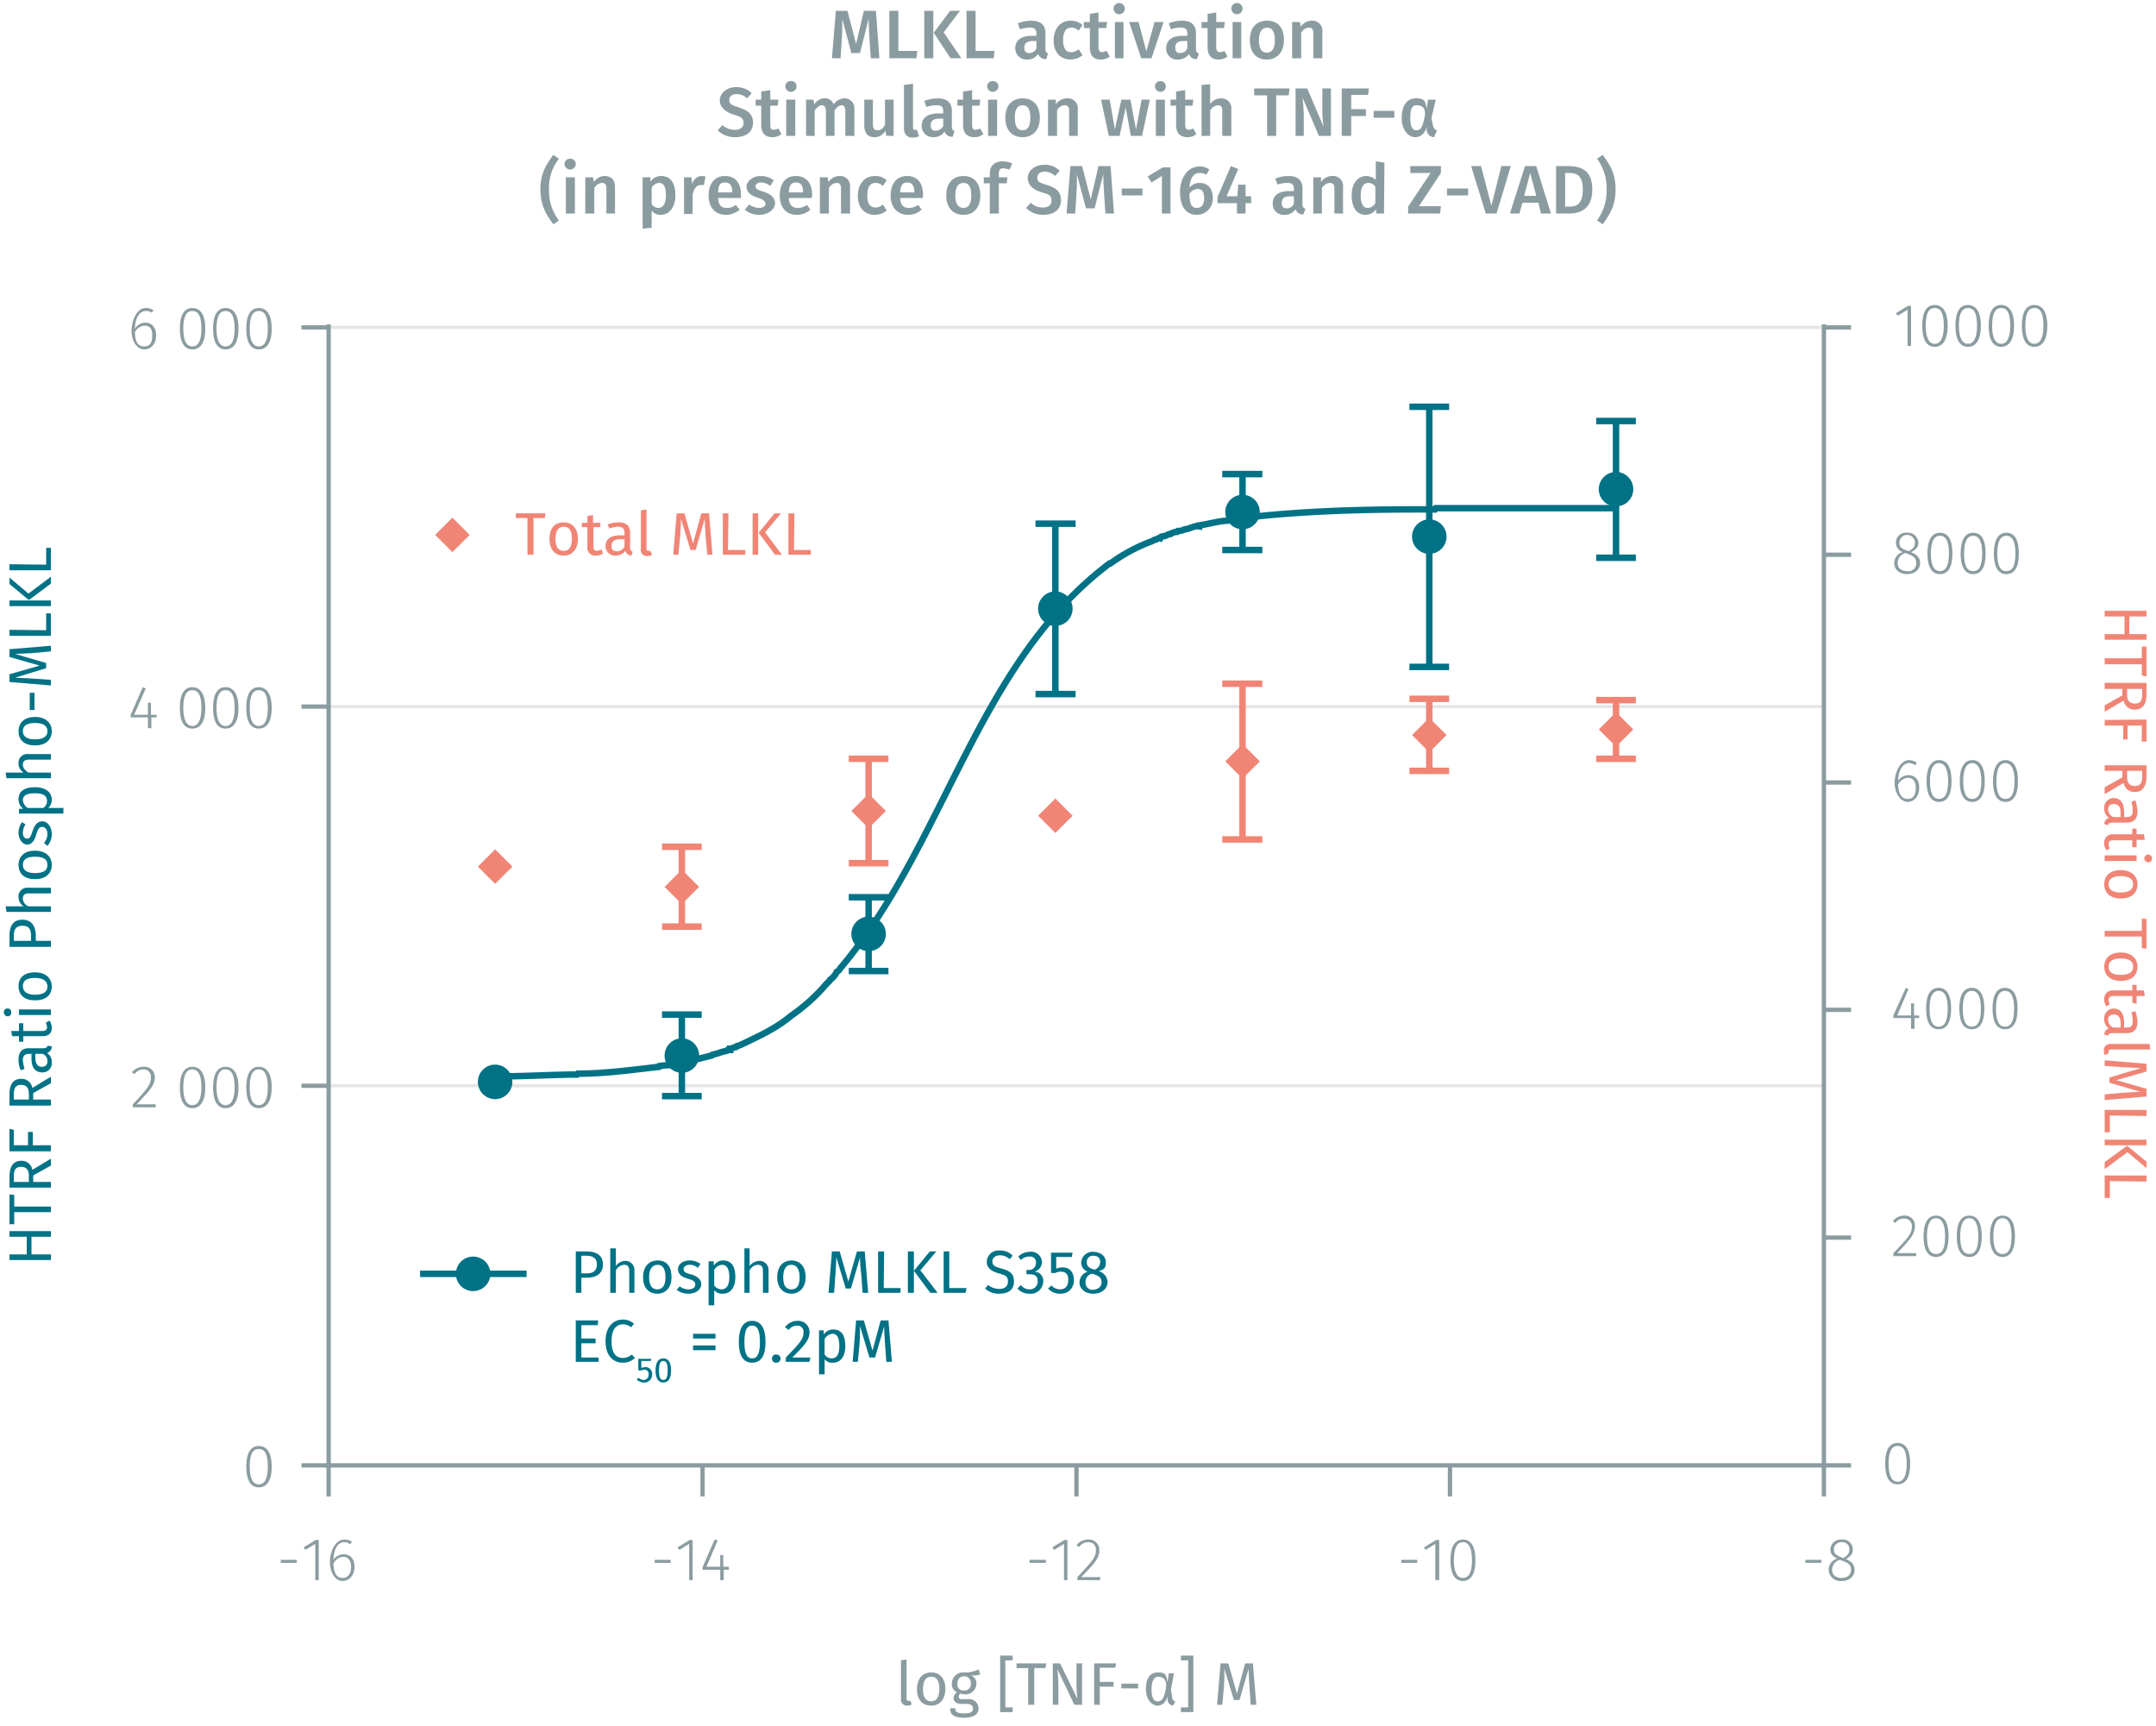 <svg id="Calque_1" data-name="Calque 1" xmlns="http://www.w3.org/2000/svg" xmlns:xlink="http://www.w3.org/1999/xlink" viewBox="0 0 499.9 400.2"><defs><symbol id="_5-red-diamond" data-name="5-red-diamond" viewBox="0 0 8 8"><polyline points="4 0 8 4 4 8 0 4" fill="#f08576" fill-rule="evenodd"/></symbol><symbol id="_1-deep-blue-circle" data-name="1-deep-blue-circle" viewBox="0 0 8 8"><path d="M8,4A4,4,0,1,1,4,0,4,4,0,0,1,8,4" fill="#007286" fill-rule="evenodd"/></symbol></defs><line x1="76.2" y1="251.7" x2="422.9" y2="251.7" fill="none" stroke="#e5e5e5" stroke-miterlimit="10" stroke-width="0.75"/><line x1="76.2" y1="163.8" x2="422.9" y2="163.8" fill="none" stroke="#e5e5e5" stroke-miterlimit="10" stroke-width="0.75"/><line x1="76.2" y1="75.9" x2="422.9" y2="75.9" fill="none" stroke="#e5e5e5" stroke-miterlimit="10" stroke-width="0.75"/><path d="M68.8,361.6v.7H65.1v-.7Z" fill="#8b9ca0"/><path d="M73.1,366.3v-8.4l-2.3,1.4-.4-.6,2.8-1.7h.7v9.3Z" fill="#8b9ca0"/><path d="M82.2,363.2c0,2-1.2,3.3-2.8,3.3s-2.9-1.9-2.9-4.4,1.3-5.2,3.3-5.2a3.2,3.2,0,0,1,1.8.5l-.4.6a2.2,2.2,0,0,0-1.4-.5c-1.5,0-2.4,1.7-2.5,4.1a2.9,2.9,0,0,1,2.4-1.3C81,360.3,82.2,361.2,82.2,363.2Zm-.8,0c0-1.6-.8-2.3-1.8-2.3a2.7,2.7,0,0,0-2.3,1.6c.1,2.1.7,3.3,2.1,3.3S81.4,364.7,81.4,363.2Z" fill="#8b9ca0"/><path d="M155.5,361.6v.7h-3.7v-.7Z" fill="#8b9ca0"/><path d="M159.8,366.3v-8.4l-2.3,1.4-.4-.6,2.8-1.7h.7v9.3Z" fill="#8b9ca0"/><path d="M167.8,363.9v2.4H167v-2.4h-4.1v-.6l2.8-6.4.7.2-2.6,6.1H167v-2.7h.7v2.7H169v.7Z" fill="#8b9ca0"/><path d="M242.5,361.6v.7h-3.8v-.7Z" fill="#8b9ca0"/><path d="M246.7,366.3v-8.4l-2.3,1.4-.4-.6,2.8-1.7h.7v9.3Z" fill="#8b9ca0"/><path d="M254.9,359.3c0,1.9-1,3-4.2,6.3h4.5l-.2.7h-5.2v-.7c3.4-3.6,4.3-4.6,4.3-6.2a1.7,1.7,0,0,0-1.8-1.9,2.6,2.6,0,0,0-2.1,1.1l-.6-.4a3.4,3.4,0,0,1,2.7-1.3A2.4,2.4,0,0,1,254.9,359.3Z" fill="#8b9ca0"/><path d="M328.6,361.6v.7h-3.7v-.7Z" fill="#8b9ca0"/><path d="M332.8,366.3v-8.4l-2.3,1.4-.3-.6L333,357h.7v9.3Z" fill="#8b9ca0"/><path d="M342.1,361.7c0,3.1-1,4.8-2.9,4.8s-2.9-1.7-2.9-4.8,1-4.8,2.9-4.8S342.1,358.5,342.1,361.7Zm-5,0c0,2.8.8,4.1,2.1,4.1s2.1-1.2,2.1-4.1-.8-4.2-2.1-4.2S337.1,358.8,337.1,361.7Z" fill="#8b9ca0"/><path d="M422.3,361.6v.7h-3.7v-.7Z" fill="#8b9ca0"/><path d="M430,363.9c0,1.6-1.2,2.6-3,2.6a2.7,2.7,0,0,1-3-2.6,2.7,2.7,0,0,1,2-2.6c-1.1-.5-1.6-1.1-1.6-2.1a2.4,2.4,0,0,1,2.6-2.3,2.3,2.3,0,0,1,2.6,2.3c0,1-.5,1.6-1.6,2.2C429.3,362,430,362.7,430,363.9Zm-.8,0c0-1.1-.6-1.6-2.1-2.1l-.5-.2a2.4,2.4,0,0,0-1.8,2.3c0,1.2.9,1.9,2.2,1.9S429.2,365.1,429.2,363.9Zm-2.3-2.9.5.2c1-.6,1.4-1.1,1.4-2a1.6,1.6,0,0,0-1.8-1.7,1.7,1.7,0,0,0-1.8,1.7C425.2,360.1,425.7,360.5,426.9,361Z" fill="#8b9ca0"/><path d="M422.9,339.7v7.2m-86.7-7.2v7.2m-86.6-7.2v7.2m-86.7-7.2v7.2m-86.7-7.2v7.2m-.5-7.2H423.4" fill="none" stroke="#8b9ca0" stroke-miterlimit="10"/><path d="M63,340c0,3.2-1.1,4.8-3,4.8s-2.9-1.7-2.9-4.8,1-4.8,2.9-4.8S63,336.8,63,340Zm-5.1,0c0,2.9.8,4.1,2.1,4.1s2.1-1.2,2.1-4.1-.7-4.1-2.1-4.1S57.9,337.1,57.9,340Z" fill="#8b9ca0"/><path d="M35.9,249.7c0,1.9-1.1,3-4.2,6.3h4.4v.7H30.8V256c3.4-3.6,4.2-4.6,4.2-6.3a1.7,1.7,0,0,0-1.7-1.8,2.6,2.6,0,0,0-2.1,1.1l-.6-.4a3.4,3.4,0,0,1,2.7-1.3A2.4,2.4,0,0,1,35.9,249.7Z" fill="#8b9ca0"/><path d="M47.6,252.1c0,3.1-1.1,4.8-3,4.8s-2.9-1.7-2.9-4.8,1-4.8,2.9-4.8S47.6,248.9,47.6,252.1Zm-5.1,0c0,2.8.8,4.1,2.1,4.1s2.1-1.3,2.1-4.1-.7-4.2-2.1-4.2S42.5,249.2,42.5,252.1Z" fill="#8b9ca0"/><path d="M55.3,252.1c0,3.1-1.1,4.8-3,4.8s-2.9-1.7-2.9-4.8,1-4.8,2.9-4.8S55.3,248.9,55.3,252.1Zm-5.1,0c0,2.8.8,4.1,2.1,4.1s2.1-1.3,2.1-4.1-.7-4.2-2.1-4.2S50.2,249.2,50.2,252.1Z" fill="#8b9ca0"/><path d="M63,252.1c0,3.1-1.1,4.8-3,4.8s-2.9-1.7-2.9-4.8,1-4.8,2.9-4.8S63,248.9,63,252.1Zm-5.1,0c0,2.8.8,4.1,2.1,4.1s2.1-1.3,2.1-4.1-.7-4.2-2.1-4.2S57.9,249.2,57.9,252.1Z" fill="#8b9ca0"/><path d="M35.1,166.3v2.5h-.8v-2.5h-4v-.6l2.8-6.4.7.3-2.7,6.1h3.2v-2.8h.7v2.8h1.3v.6Z" fill="#8b9ca0"/><path d="M47.6,164.1c0,3.2-1.1,4.8-3,4.8s-2.9-1.6-2.9-4.8,1-4.8,2.9-4.8S47.6,161,47.6,164.1Zm-5.1,0c0,2.9.8,4.2,2.1,4.2s2.1-1.3,2.1-4.2S46,160,44.6,160,42.5,161.3,42.5,164.1Z" fill="#8b9ca0"/><path d="M55.3,164.1c0,3.2-1.1,4.8-3,4.8s-2.9-1.6-2.9-4.8,1-4.8,2.9-4.8S55.3,161,55.3,164.1Zm-5.1,0c0,2.9.8,4.2,2.1,4.2s2.1-1.3,2.1-4.2-.7-4.1-2.1-4.1S50.2,161.3,50.2,164.1Z" fill="#8b9ca0"/><path d="M63,164.1c0,3.2-1.1,4.8-3,4.8s-2.9-1.6-2.9-4.8,1-4.8,2.9-4.8S63,161,63,164.1Zm-5.1,0c0,2.9.8,4.2,2.1,4.2s2.1-1.3,2.1-4.2S61.4,160,60,160,57.9,161.3,57.9,164.1Z" fill="#8b9ca0"/><path d="M36.2,77.7c0,2.1-1.2,3.3-2.8,3.3s-2.9-1.9-2.9-4.3,1.2-5.3,3.3-5.3a3.5,3.5,0,0,1,1.8.5l-.4.6a2.3,2.3,0,0,0-1.4-.4c-1.5,0-2.5,1.7-2.5,4.1a2.8,2.8,0,0,1,2.4-1.4C35,74.8,36.2,75.7,36.2,77.7Zm-.9,0c0-1.6-.7-2.2-1.7-2.2A2.6,2.6,0,0,0,31.3,77c0,2.1.6,3.3,2.1,3.3S35.3,79.3,35.3,77.7Z" fill="#8b9ca0"/><path d="M47.6,76.2c0,3.2-1.1,4.8-3,4.8s-2.9-1.7-2.9-4.8,1-4.8,2.9-4.8S47.6,73,47.6,76.2Zm-5.1,0c0,2.9.8,4.1,2.1,4.1s2.1-1.2,2.1-4.1-.7-4.1-2.1-4.1S42.5,73.3,42.5,76.2Z" fill="#8b9ca0"/><path d="M55.3,76.2c0,3.2-1.1,4.8-3,4.8s-2.9-1.7-2.9-4.8,1-4.8,2.9-4.8S55.3,73,55.3,76.2Zm-5.1,0c0,2.9.8,4.1,2.1,4.1s2.1-1.2,2.1-4.1-.7-4.1-2.1-4.1S50.2,73.3,50.2,76.2Z" fill="#8b9ca0"/><path d="M63,76.2c0,3.2-1.1,4.8-3,4.8s-2.9-1.7-2.9-4.8,1-4.8,2.9-4.8S63,73,63,76.2Zm-5.1,0c0,2.9.8,4.1,2.1,4.1s2.1-1.2,2.1-4.1-.7-4.1-2.1-4.1S57.9,73.3,57.9,76.2Z" fill="#8b9ca0"/><path d="M76.2,75.9H69.9m6.3,87.9H69.9m6.3,87.9H69.9m6.3,88H69.9m6.3.6V75.2" fill="none" stroke="#8b9ca0" stroke-miterlimit="10"/><path d="M442.9,339.3c0,3.2-1,4.8-2.9,4.8s-2.9-1.6-2.9-4.8,1-4.8,2.9-4.8S442.9,336.2,442.9,339.3Zm-5,0c0,2.9.8,4.2,2.1,4.2s2.1-1.3,2.1-4.2-.7-4.1-2.1-4.1S437.9,336.5,437.9,339.3Z" fill="#8b9ca0"/><path d="M444,284.2c0,1.9-1,3-4.1,6.3h4.4v.7h-5.3v-.7c3.5-3.6,4.3-4.6,4.3-6.2a1.7,1.7,0,0,0-1.8-1.8,2.2,2.2,0,0,0-2,1l-.6-.4a3.2,3.2,0,0,1,2.7-1.3A2.3,2.3,0,0,1,444,284.2Z" fill="#8b9ca0"/><path d="M451.8,286.6c0,3.1-1,4.8-2.9,4.8s-2.9-1.7-2.9-4.8,1-4.8,2.9-4.8S451.8,283.4,451.8,286.6Zm-5,0c0,2.8.7,4.1,2.1,4.1s2.1-1.2,2.1-4.1-.8-4.2-2.1-4.2S446.8,283.7,446.8,286.6Z" fill="#8b9ca0"/><path d="M459.5,286.6c0,3.1-1,4.8-2.9,4.8s-2.9-1.7-2.9-4.8,1-4.8,2.9-4.8S459.5,283.4,459.5,286.6Zm-5,0c0,2.8.7,4.1,2.1,4.1s2.1-1.2,2.1-4.1-.8-4.2-2.1-4.2S454.5,283.7,454.5,286.6Z" fill="#8b9ca0"/><path d="M467.2,286.6c0,3.1-1,4.8-2.9,4.8s-2.9-1.7-2.9-4.8,1-4.8,2.9-4.8S467.2,283.4,467.2,286.6Zm-5,0c0,2.8.7,4.1,2.1,4.1s2.1-1.2,2.1-4.1-.8-4.2-2.1-4.2S462.2,283.7,462.2,286.6Z" fill="#8b9ca0"/><path d="M443.9,236v2.5h-.8V236H439v-.6l2.9-6.4.6.3-2.6,6.1h3.2v-2.8h.7v2.8h1.2v.6Z" fill="#8b9ca0"/><path d="M452.4,233.8c0,3.2-1,4.8-2.9,4.8s-2.9-1.6-2.9-4.8,1-4.8,2.9-4.8S452.4,230.7,452.4,233.8Zm-5,0c0,2.9.7,4.2,2.1,4.2s2.1-1.3,2.1-4.2-.8-4.1-2.1-4.1S447.4,230.9,447.4,233.8Z" fill="#8b9ca0"/><path d="M460.1,233.8c0,3.2-1,4.8-2.9,4.8s-2.9-1.6-2.9-4.8,1-4.8,2.9-4.8S460.1,230.7,460.1,233.8Zm-5,0c0,2.9.7,4.2,2.1,4.2s2.1-1.3,2.1-4.2-.8-4.1-2.1-4.1S455.1,230.9,455.1,233.8Z" fill="#8b9ca0"/><path d="M467.8,233.8c0,3.2-1,4.8-2.9,4.8s-2.9-1.6-2.9-4.8,1-4.8,2.9-4.8S467.8,230.7,467.8,233.8Zm-5,0c0,2.9.7,4.2,2.1,4.2s2.1-1.3,2.1-4.2-.8-4.1-2.1-4.1S462.8,230.9,462.8,233.8Z" fill="#8b9ca0"/><path d="M445,182.6c0,2-1.2,3.3-2.7,3.3s-3-1.9-3-4.4,1.3-5.3,3.4-5.3a3.2,3.2,0,0,1,1.7.6l-.3.6a2.7,2.7,0,0,0-1.4-.5c-1.6,0-2.5,1.7-2.6,4.1a2.9,2.9,0,0,1,2.4-1.3C443.9,179.7,445,180.6,445,182.6Zm-.8,0c0-1.6-.8-2.3-1.8-2.3a2.8,2.8,0,0,0-2.3,1.6c.1,2,.7,3.3,2.2,3.3S444.2,184.1,444.2,182.6Z" fill="#8b9ca0"/><path d="M452.5,181.1c0,3.1-1,4.8-2.9,4.8s-2.9-1.7-2.9-4.8,1-4.9,2.9-4.9S452.5,177.9,452.5,181.1Zm-5,0c0,2.8.7,4.1,2.1,4.1s2.1-1.3,2.1-4.1-.8-4.2-2.1-4.2S447.5,178.2,447.5,181.1Z" fill="#8b9ca0"/><path d="M460.2,181.1c0,3.1-1,4.8-2.9,4.8s-2.9-1.7-2.9-4.8,1-4.9,2.9-4.9S460.2,177.9,460.2,181.1Zm-5,0c0,2.8.7,4.1,2.1,4.1s2.1-1.3,2.1-4.1-.8-4.2-2.1-4.2S455.2,178.2,455.2,181.1Z" fill="#8b9ca0"/><path d="M467.9,181.1c0,3.1-1,4.8-2.9,4.8s-2.9-1.7-2.9-4.8,1-4.9,2.9-4.9S467.9,177.9,467.9,181.1Zm-5,0c0,2.8.7,4.1,2.1,4.1s2.1-1.3,2.1-4.1-.8-4.2-2.1-4.2S462.9,178.2,462.9,181.1Z" fill="#8b9ca0"/><path d="M445.2,130.5c0,1.6-1.3,2.6-3,2.6s-3-1-3-2.6a2.6,2.6,0,0,1,2-2.5,2.3,2.3,0,0,1-1.6-2.2,2.3,2.3,0,0,1,2.6-2.3,2.4,2.4,0,0,1,2.6,2.3c0,1-.5,1.6-1.7,2.2C444.5,128.6,445.2,129.3,445.2,130.5Zm-.9,0c0-1.1-.6-1.6-2-2.1l-.5-.2a2.4,2.4,0,0,0-1.8,2.3c0,1.3.9,1.9,2.2,1.9A1.8,1.8,0,0,0,444.3,130.5Zm-2.2-2.9.4.2c1.1-.6,1.5-1.1,1.5-2a1.8,1.8,0,0,0-3.6,0C440.4,126.7,440.8,127.2,442.1,127.6Z" fill="#8b9ca0"/><path d="M452.7,128.3c0,3.2-1,4.8-2.9,4.8s-2.9-1.7-2.9-4.8,1-4.8,2.9-4.8S452.7,125.1,452.7,128.3Zm-5,0c0,2.9.8,4.1,2.1,4.1s2.1-1.2,2.1-4.1-.8-4.1-2.1-4.1S447.7,125.4,447.7,128.3Z" fill="#8b9ca0"/><path d="M460.4,128.3c0,3.2-1,4.8-2.9,4.8s-2.9-1.7-2.9-4.8,1-4.8,2.9-4.8S460.4,125.1,460.4,128.3Zm-5,0c0,2.9.7,4.1,2.1,4.1s2.1-1.2,2.1-4.1-.8-4.1-2.1-4.1S455.4,125.4,455.4,128.3Z" fill="#8b9ca0"/><path d="M468.1,128.3c0,3.2-1,4.8-2.9,4.8s-2.9-1.7-2.9-4.8,1-4.8,2.9-4.8S468.1,125.1,468.1,128.3Zm-5,0c0,2.9.7,4.1,2.1,4.1s2.1-1.2,2.1-4.1-.8-4.1-2.1-4.1S463.1,125.4,463.1,128.3Z" fill="#8b9ca0"/><path d="M442.3,80.2V71.8L440,73.2l-.4-.6,2.8-1.7h.7v9.3Z" fill="#8b9ca0"/><path d="M451.6,75.5c0,3.2-1.1,4.9-3,4.9s-2.9-1.7-2.9-4.9,1-4.8,2.9-4.8S451.6,72.4,451.6,75.5Zm-5.1,0c0,2.9.8,4.2,2.1,4.2s2.1-1.3,2.1-4.2-.7-4.1-2.1-4.1S446.5,72.7,446.5,75.5Z" fill="#8b9ca0"/><path d="M459.3,75.5c0,3.2-1.1,4.9-3,4.9s-2.9-1.7-2.9-4.9,1-4.8,2.9-4.8S459.3,72.4,459.3,75.5Zm-5.1,0c0,2.9.8,4.2,2.1,4.2s2.1-1.3,2.1-4.2-.7-4.1-2.1-4.1S454.2,72.7,454.2,75.5Z" fill="#8b9ca0"/><path d="M467,75.5c0,3.2-1.1,4.9-3,4.9s-2.9-1.7-2.9-4.9,1-4.8,2.9-4.8S467,72.4,467,75.5Zm-5.1,0c0,2.9.8,4.2,2.1,4.2s2.1-1.3,2.1-4.2-.7-4.1-2.1-4.1S461.9,72.7,461.9,75.5Z" fill="#8b9ca0"/><path d="M474.7,75.5c0,3.2-1.1,4.9-3,4.9s-2.9-1.7-2.9-4.9,1-4.8,2.9-4.8S474.7,72.4,474.7,75.5Zm-5.1,0c0,2.9.8,4.2,2.1,4.2s2.1-1.3,2.1-4.2-.7-4.1-2.1-4.1S469.6,72.7,469.6,75.5Z" fill="#8b9ca0"/><path d="M422.9,75.9h6.3m-6.3,52.7h6.3m-6.3,52.8h6.3m-6.3,52.7h6.3m-6.3,52.8h6.3m-6.3,52.8h6.3m-6.3.6V75.2" fill="none" stroke="#8b9ca0" stroke-miterlimit="10"/><path d="M114.8,249.5c5.8.1,13.2-.4,19-.4l.2-.2c6.3,0,12.6-.9,18.9-1.6l.2-.2a19.5,19.5,0,0,1,2.5-.2,4.3,4.3,0,0,1,2.5-.5l.2-.2c2.3-.3,4.5-1,6.7-1.5l.2-.2,1.2-.3a12.9,12.9,0,0,1,2.1-.6l.2-.2h.6v-.3c.4,0,1-.4,1.4-.4l.2-.2a5,5,0,0,0,1.3-.5c3.8-1.8,7.9-3.7,11.2-6.5a42.4,42.4,0,0,0,8.3-7.5c.2-.2.7-.6.8-.9a4.4,4.4,0,0,0,1.5-1.8,1.6,1.6,0,0,0,.8-.8c24.4-28.8,31.5-70.6,62.5-93.9h.2a39.6,39.6,0,0,1,9.5-5.1c.1,0,.8-.5.9-.4s.9-.6,1.2-.4l.2-.3,1-.2c.2-.1.8-.5,1.1-.4a2.7,2.7,0,0,1,1.5-.5l.2-.2a3.2,3.2,0,0,0,1.6-.4c1,0,2.1-.9,3.3-.7v-.2c2.2-.3,4.4-1,6.6-1.1l.2-.2c15.4-2.1,32.2-2.5,47.9-2.4l.2-.3h41.2" fill="none" stroke="#007286" stroke-miterlimit="10" stroke-width="1.5"/><line x1="158.1" y1="196.3" x2="158.1" y2="205.6" fill="none" stroke="#f08576" stroke-miterlimit="10" stroke-width="1.5"/><line x1="158.1" y1="205.6" x2="158.1" y2="214.8" fill="none" stroke="#f08576" stroke-miterlimit="10" stroke-width="1.5"/><line x1="153.5" y1="196.3" x2="162.7" y2="196.3" fill="none" stroke="#f08576" stroke-miterlimit="10" stroke-width="1.5"/><line x1="153.5" y1="214.8" x2="162.7" y2="214.8" fill="none" stroke="#f08576" stroke-miterlimit="10" stroke-width="1.5"/><line x1="201.4" y1="175.9" x2="201.4" y2="188" fill="none" stroke="#f08576" stroke-miterlimit="10" stroke-width="1.5"/><line x1="201.4" y1="188" x2="201.4" y2="200.1" fill="none" stroke="#f08576" stroke-miterlimit="10" stroke-width="1.5"/><line x1="196.8" y1="175.9" x2="206" y2="175.9" fill="none" stroke="#f08576" stroke-miterlimit="10" stroke-width="1.5"/><line x1="196.8" y1="200.1" x2="206" y2="200.1" fill="none" stroke="#f08576" stroke-miterlimit="10" stroke-width="1.5"/><line x1="288.1" y1="158.5" x2="288.1" y2="176.5" fill="none" stroke="#f08576" stroke-miterlimit="10" stroke-width="1.5"/><line x1="288.1" y1="176.5" x2="288.1" y2="194.6" fill="none" stroke="#f08576" stroke-miterlimit="10" stroke-width="1.5"/><line x1="283.4" y1="158.5" x2="292.7" y2="158.5" fill="none" stroke="#f08576" stroke-miterlimit="10" stroke-width="1.5"/><line x1="283.4" y1="194.6" x2="292.7" y2="194.6" fill="none" stroke="#f08576" stroke-miterlimit="10" stroke-width="1.5"/><line x1="331.4" y1="162" x2="331.4" y2="170.4" fill="none" stroke="#f08576" stroke-miterlimit="10" stroke-width="1.5"/><line x1="331.4" y1="170.4" x2="331.4" y2="178.7" fill="none" stroke="#f08576" stroke-miterlimit="10" stroke-width="1.5"/><line x1="326.8" y1="162" x2="336" y2="162" fill="none" stroke="#f08576" stroke-miterlimit="10" stroke-width="1.5"/><line x1="326.8" y1="178.7" x2="336" y2="178.7" fill="none" stroke="#f08576" stroke-miterlimit="10" stroke-width="1.5"/><line x1="374.7" y1="162.3" x2="374.7" y2="169.1" fill="none" stroke="#f08576" stroke-miterlimit="10" stroke-width="1.5"/><line x1="374.7" y1="169.1" x2="374.7" y2="175.9" fill="none" stroke="#f08576" stroke-miterlimit="10" stroke-width="1.5"/><line x1="370.1" y1="162.3" x2="379.3" y2="162.3" fill="none" stroke="#f08576" stroke-miterlimit="10" stroke-width="1.5"/><line x1="370.1" y1="175.9" x2="379.3" y2="175.9" fill="none" stroke="#f08576" stroke-miterlimit="10" stroke-width="1.5"/><line x1="158.1" y1="235.2" x2="158.1" y2="244.7" fill="none" stroke="#007286" stroke-miterlimit="10" stroke-width="1.5"/><line x1="158.1" y1="244.7" x2="158.1" y2="254.1" fill="none" stroke="#007286" stroke-miterlimit="10" stroke-width="1.5"/><line x1="153.5" y1="235.2" x2="162.7" y2="235.2" fill="none" stroke="#007286" stroke-miterlimit="10" stroke-width="1.5"/><line x1="153.5" y1="254.1" x2="162.7" y2="254.1" fill="none" stroke="#007286" stroke-miterlimit="10" stroke-width="1.5"/><line x1="201.4" y1="208" x2="201.4" y2="216.5" fill="none" stroke="#007286" stroke-miterlimit="10" stroke-width="1.5"/><line x1="201.4" y1="216.5" x2="201.4" y2="225.1" fill="none" stroke="#007286" stroke-miterlimit="10" stroke-width="1.5"/><line x1="196.8" y1="208" x2="206" y2="208" fill="none" stroke="#007286" stroke-miterlimit="10" stroke-width="1.5"/><line x1="196.8" y1="225.1" x2="206" y2="225.1" fill="none" stroke="#007286" stroke-miterlimit="10" stroke-width="1.5"/><line x1="244.7" y1="121.4" x2="244.7" y2="141.1" fill="none" stroke="#007286" stroke-miterlimit="10" stroke-width="1.5"/><line x1="244.7" y1="141.1" x2="244.7" y2="160.9" fill="none" stroke="#007286" stroke-miterlimit="10" stroke-width="1.5"/><line x1="240.1" y1="121.4" x2="249.4" y2="121.4" fill="none" stroke="#007286" stroke-miterlimit="10" stroke-width="1.5"/><line x1="240.1" y1="160.9" x2="249.4" y2="160.9" fill="none" stroke="#007286" stroke-miterlimit="10" stroke-width="1.5"/><line x1="288.1" y1="109.9" x2="288.1" y2="118.7" fill="none" stroke="#007286" stroke-miterlimit="10" stroke-width="1.5"/><line x1="288.1" y1="118.7" x2="288.1" y2="127.5" fill="none" stroke="#007286" stroke-miterlimit="10" stroke-width="1.5"/><line x1="283.4" y1="109.9" x2="292.7" y2="109.9" fill="none" stroke="#007286" stroke-miterlimit="10" stroke-width="1.5"/><line x1="283.4" y1="127.5" x2="292.7" y2="127.5" fill="none" stroke="#007286" stroke-miterlimit="10" stroke-width="1.5"/><line x1="331.4" y1="94.3" x2="331.4" y2="124.4" fill="none" stroke="#007286" stroke-miterlimit="10" stroke-width="1.5"/><line x1="331.4" y1="124.4" x2="331.4" y2="154.6" fill="none" stroke="#007286" stroke-miterlimit="10" stroke-width="1.5"/><line x1="326.8" y1="94.3" x2="336" y2="94.3" fill="none" stroke="#007286" stroke-miterlimit="10" stroke-width="1.5"/><line x1="326.8" y1="154.6" x2="336" y2="154.6" fill="none" stroke="#007286" stroke-miterlimit="10" stroke-width="1.5"/><line x1="374.7" y1="97.6" x2="374.7" y2="113.4" fill="none" stroke="#007286" stroke-miterlimit="10" stroke-width="1.5"/><line x1="374.7" y1="113.4" x2="374.7" y2="129.3" fill="none" stroke="#007286" stroke-miterlimit="10" stroke-width="1.5"/><line x1="370.1" y1="97.6" x2="379.3" y2="97.6" fill="none" stroke="#007286" stroke-miterlimit="10" stroke-width="1.5"/><line x1="370.1" y1="129.3" x2="379.3" y2="129.3" fill="none" stroke="#007286" stroke-miterlimit="10" stroke-width="1.5"/><path d="M201.9,13.5l-.3-4.6c-.1-1.6-.2-3.3-.2-4.5l-2,7.9h-2l-2.1-7.9c0,1.5,0,3-.1,4.6l-.3,4.5h-2l.9-11h2.7l2,7.7,1.8-7.7h2.8l.8,11Z" fill="#8b9ca0"/><path d="M212.7,11.8l-.2,1.7h-6.3V2.5h2.1v9.3Z" fill="#8b9ca0"/><path d="M214.3,13.5V2.5h2.1v11Zm8.6,0h-2.5l-3.9-5.9,3.8-5.1h2.3l-3.8,5Z" fill="#8b9ca0"/><path d="M230.6,11.8l-.2,1.7h-6.3V2.5h2.1v9.3Z" fill="#8b9ca0"/><path d="M243,12.4l-.4,1.3a1.8,1.8,0,0,1-1.9-1.2,2.9,2.9,0,0,1-2.5,1.3,2.6,2.6,0,0,1-2.8-2.6c0-1.9,1.4-2.9,3.9-2.9h1V7.8c0-1.1-.5-1.4-1.5-1.4a7.4,7.4,0,0,0-2.3.4L236,5.4a8.9,8.9,0,0,1,3.1-.6c2.3,0,3.3,1.1,3.3,2.9v3.6C242.4,12,242.6,12.2,243,12.4Zm-2.7-1.2V9.5h-.8c-1.3,0-2,.5-2,1.5s.4,1.3,1.2,1.3A1.7,1.7,0,0,0,240.3,11.2Z" fill="#8b9ca0"/><path d="M251,5.8l-.9,1.3a2.5,2.5,0,0,0-1.7-.7c-1.2,0-1.9.9-1.9,2.9s.7,2.8,1.9,2.8a2.5,2.5,0,0,0,1.7-.7l.9,1.4a4.5,4.5,0,0,1-2.7,1c-2.5,0-4-1.7-4-4.4s1.5-4.6,3.9-4.6A4,4,0,0,1,251,5.8Z" fill="#8b9ca0"/><path d="M255.2,13.8c-1.7,0-2.5-1-2.5-2.8V6.5h-1.4V5.1h1.4V3.2l2-.3V5.1h2l-.2,1.4h-1.8v4.4c0,.9.3,1.2.9,1.2l1-.3.7,1.3A3.1,3.1,0,0,1,255.2,13.8Z" fill="#8b9ca0"/><path d="M260.8,2a1.3,1.3,0,0,1-2.6,0,1.3,1.3,0,0,1,2.6,0Zm-2.3,11.5V5.1h2v8.4Z" fill="#8b9ca0"/><path d="M264.6,13.5l-2.8-8.4H264l1.8,6.8,1.9-6.8h2.1L267,13.5Z" fill="#8b9ca0"/><path d="M278,12.4l-.5,1.3a1.7,1.7,0,0,1-1.8-1.2,3,3,0,0,1-2.6,1.3,2.5,2.5,0,0,1-2.7-2.6c0-1.9,1.4-2.9,3.8-2.9h1.1V7.8c0-1.1-.5-1.4-1.6-1.4a6.4,6.4,0,0,0-2.2.4L271,5.4a8.5,8.5,0,0,1,3.1-.6c2.2,0,3.2,1.1,3.2,2.9v3.6C277.3,12,277.5,12.2,278,12.4Zm-2.7-1.2V9.5h-.8c-1.4,0-2,.5-2,1.5s.4,1.3,1.2,1.3A1.8,1.8,0,0,0,275.3,11.2Z" fill="#8b9ca0"/><path d="M282.5,13.8c-1.6,0-2.5-1-2.5-2.8V6.5h-1.4V5.1H280V3.2l2-.3V5.1h2l-.2,1.4H282v4.4c0,.9.3,1.2.9,1.2a1.9,1.9,0,0,0,1-.3l.7,1.3A3.1,3.1,0,0,1,282.5,13.8Z" fill="#8b9ca0"/><path d="M288.1,2a1.3,1.3,0,0,1-2.6,0,1.3,1.3,0,0,1,2.6,0Zm-2.3,11.5V5.1h2v8.4Z" fill="#8b9ca0"/><path d="M297.7,9.3c0,2.7-1.5,4.5-4,4.5s-3.9-1.7-3.9-4.5,1.4-4.5,4-4.5S297.7,6.5,297.7,9.3Zm-5.8,0c0,2,.6,2.9,1.8,2.9s1.9-.9,1.9-2.9-.7-2.9-1.8-2.9S291.9,7.3,291.9,9.3Z" fill="#8b9ca0"/><path d="M306.6,7.4v6.1h-2.1V7.7c0-1-.4-1.3-1-1.3a2.2,2.2,0,0,0-1.8,1.2v5.9h-2.1V5.1h1.8l.2,1.1a3,3,0,0,1,2.6-1.4A2.3,2.3,0,0,1,306.6,7.4Z" fill="#8b9ca0"/><path d="M174.3,21.6l-1.1,1.2a3.4,3.4,0,0,0-2.4-1c-1,0-1.7.5-1.7,1.4s.4,1.1,2.2,1.7,3.3,1.4,3.3,3.5-1.5,3.4-4.2,3.4a5.6,5.6,0,0,1-4-1.6l1.1-1.2a4.2,4.2,0,0,0,2.9,1.1c1.1,0,2-.5,2-1.6s-.5-1.4-2.2-1.9-3.3-1.6-3.3-3.3,1.6-3.1,3.7-3.1A5,5,0,0,1,174.3,21.6Z" fill="#8b9ca0"/><path d="M179.1,31.8c-1.7,0-2.6-1-2.6-2.8V24.5h-1.3V23.1h1.3V21.2l2.1-.3v2.2h1.9l-.2,1.4h-1.7v4.4c0,.9.2,1.2.9,1.2l1-.3.7,1.3A3.3,3.3,0,0,1,179.1,31.8Z" fill="#8b9ca0"/><path d="M184.7,20a1.3,1.3,0,0,1-1.3,1.3,1.3,1.3,0,0,1-1.3-1.3,1.2,1.2,0,0,1,1.3-1.2A1.2,1.2,0,0,1,184.7,20Zm-2.4,11.5V23.1h2.1v8.4Z" fill="#8b9ca0"/><path d="M198.1,25.4v6.1H196V25.7c0-1-.4-1.3-.9-1.3s-1.1.5-1.6,1.2v5.9h-2V25.7c0-1-.5-1.3-1-1.3s-1.1.5-1.6,1.2v5.9h-2V23.1h1.7l.2,1.1a2.8,2.8,0,0,1,2.4-1.4,2.1,2.1,0,0,1,2.1,1.4,3.1,3.1,0,0,1,2.5-1.4A2.3,2.3,0,0,1,198.1,25.4Z" fill="#8b9ca0"/><path d="M205.5,31.5l-.2-1.2a2.8,2.8,0,0,1-2.6,1.5c-1.5,0-2.3-1-2.3-2.7v-6h2v5.8c0,1,.4,1.3,1.1,1.3s1.2-.4,1.7-1.2V23.1h2v8.4Z" fill="#8b9ca0"/><path d="M212.1,30.1h.5l.5,1.5a4,4,0,0,1-1.5.3c-1.3,0-2-.8-2-2.2V19.7l2.1-.3V29.5C211.7,29.9,211.8,30.1,212.1,30.1Z" fill="#8b9ca0"/><path d="M221.3,30.4l-.4,1.3a1.8,1.8,0,0,1-1.9-1.2,2.9,2.9,0,0,1-2.5,1.3,2.6,2.6,0,0,1-2.8-2.6c0-1.9,1.4-2.9,3.9-2.9h1.1v-.5c0-1.1-.5-1.4-1.6-1.4a7.4,7.4,0,0,0-2.3.4l-.5-1.4a9.4,9.4,0,0,1,3.1-.6c2.3,0,3.3,1.1,3.3,2.9v3.6C220.7,30,220.9,30.2,221.3,30.4Zm-2.6-1.2V27.5h-.9c-1.3,0-2,.5-2,1.5s.4,1.3,1.2,1.3A2,2,0,0,0,218.7,29.2Z" fill="#8b9ca0"/><path d="M225.9,31.8c-1.7,0-2.6-1-2.6-2.8V24.5H222V23.1h1.3V21.2l2.1-.3v2.2h1.9l-.2,1.4h-1.7v4.4c0,.9.2,1.2.9,1.2l1-.3.7,1.3A3.3,3.3,0,0,1,225.9,31.8Z" fill="#8b9ca0"/><path d="M231.5,20a1.3,1.3,0,0,1-1.3,1.3,1.3,1.3,0,0,1-1.3-1.3,1.2,1.2,0,0,1,1.3-1.2A1.2,1.2,0,0,1,231.5,20Zm-2.4,11.5V23.1h2.1v8.4Z" fill="#8b9ca0"/><path d="M241.1,27.3c0,2.7-1.5,4.5-4,4.5s-4-1.7-4-4.5,1.5-4.5,4-4.5S241.1,24.5,241.1,27.3Zm-5.8,0c0,2,.6,2.9,1.8,2.9s1.8-.9,1.8-2.9-.6-2.9-1.8-2.9S235.3,25.3,235.3,27.3Z" fill="#8b9ca0"/><path d="M249.9,25.4v6.1h-2V25.7c0-1-.4-1.3-1.1-1.3a2.1,2.1,0,0,0-1.7,1.2v5.9H243V23.1h1.8v1.1a3.1,3.1,0,0,1,2.6-1.4A2.3,2.3,0,0,1,249.9,25.4Z" fill="#8b9ca0"/><path d="M262.2,31.5,261,24.9l-1.4,6.6h-2.5l-1.8-8.4h2l1.2,6.9,1.5-6.9h2.1l1.3,6.9,1.3-6.9h1.9l-1.8,8.4Z" fill="#8b9ca0"/><path d="M270.3,20a1.2,1.2,0,0,1-1.2,1.3,1.3,1.3,0,0,1-1.3-1.3,1.2,1.2,0,0,1,1.3-1.2A1.2,1.2,0,0,1,270.3,20ZM268,31.5V23.1h2.1v8.4Z" fill="#8b9ca0"/><path d="M275.3,31.8c-1.7,0-2.6-1-2.6-2.8V24.5h-1.3V23.1h1.3V21.2l2.1-.3v2.2h1.9l-.2,1.4h-1.7v4.4c0,.9.3,1.2.9,1.2l1-.3.7,1.3A3.3,3.3,0,0,1,275.3,31.8Z" fill="#8b9ca0"/><path d="M285.5,25.4v6.1h-2.1V25.7c0-1-.4-1.3-1-1.3a2.4,2.4,0,0,0-1.8,1.2v5.9h-2V19.7l2-.2v4.6a3.1,3.1,0,0,1,2.5-1.3A2.3,2.3,0,0,1,285.5,25.4Z" fill="#8b9ca0"/><path d="M295.9,22.1v9.4h-2.1V22.1h-3V20.5H299l-.2,1.6Z" fill="#8b9ca0"/><path d="M305.8,31.5,302,22.6a37.6,37.6,0,0,1,.3,4.4v4.5h-1.9v-11h2.7l3.8,8.9a25.8,25.8,0,0,1-.3-3.7V20.5h2v11Z" fill="#8b9ca0"/><path d="M313.3,22v3.3h3.4v1.6h-3.4v4.6h-2.2v-11h6.3l-.2,1.5Z" fill="#8b9ca0"/><path d="M323.3,25.7v1.6h-4.8V25.7Z" fill="#8b9ca0"/><path d="M330.8,25.2l.3-2.1h1.8l-1,4.3.4,1.9c.2.5.4.8.9.9l-.7,1.6a1.8,1.8,0,0,1-1.7-1.5v-.8c-.5,1.4-1.3,2.3-2.7,2.3s-3.1-1.5-3.1-4.4,1.2-4.6,3.3-4.6S330.5,23.5,330.8,25.2ZM327,27.4c0,2,.5,2.8,1.4,2.8s1.4-.5,1.9-3-.9-2.8-1.9-2.8S327,25.3,327,27.4Z" fill="#8b9ca0"/><path d="M127.3,43.9a11.1,11.1,0,0,0,2.3,7.2l-1.3.9c-1.6-2.2-3-4.3-3-8.1s1.4-5.8,3-8l1.3.9A10.8,10.8,0,0,0,127.3,43.9Z" fill="#8b9ca0"/><path d="M133.5,38a1.3,1.3,0,0,1-1.3,1.3,1.3,1.3,0,0,1-1.3-1.3,1.2,1.2,0,0,1,1.3-1.2A1.2,1.2,0,0,1,133.5,38Zm-2.3,11.5V41.1h2.1v8.4Z" fill="#8b9ca0"/><path d="M142.6,43.4v6.1h-2V43.7c0-1-.4-1.3-1-1.3a2.2,2.2,0,0,0-1.8,1.2v5.9h-2.1V41.1h1.8l.2,1.1a3,3,0,0,1,2.5-1.4C141.8,40.8,142.6,41.8,142.6,43.4Z" fill="#8b9ca0"/><path d="M156.6,45.3c0,2.6-1.3,4.5-3.4,4.5a2.4,2.4,0,0,1-2.1-1v4L149,53V41.1h1.8v1a3.1,3.1,0,0,1,2.5-1.3C155.6,40.8,156.6,42.6,156.6,45.3Zm-2.2,0c0-2.2-.6-2.9-1.6-2.9a2.2,2.2,0,0,0-1.7,1.1v3.8a1.8,1.8,0,0,0,1.5.9C153.7,48.2,154.4,47.3,154.4,45.3Z" fill="#8b9ca0"/><path d="M163.6,40.9l-.4,2h-.7c-1,0-1.6.8-1.9,2.2v4.5h-2V41.1h1.7l.2,1.6a2.4,2.4,0,0,1,2.2-1.9Z" fill="#8b9ca0"/><path d="M171.8,45.9h-5.3c.1,1.8.9,2.3,2,2.3a3.3,3.3,0,0,0,2.1-.7l.9,1.1a4.8,4.8,0,0,1-3.1,1.2c-2.7,0-4.1-1.8-4.1-4.5s1.4-4.5,3.8-4.5,3.7,1.6,3.7,4.3Zm-2-1.4c0-1.4-.5-2.2-1.7-2.2s-1.5.6-1.6,2.3h3.3Z" fill="#8b9ca0"/><path d="M179.4,41.8l-.8,1.3a3.7,3.7,0,0,0-2.1-.8c-.9,0-1.3.4-1.3.9s.3.8,1.7,1.2,2.8,1.2,2.8,2.7-1.7,2.7-3.6,2.7a5,5,0,0,1-3.4-1.2l1-1.2a4,4,0,0,0,2.3.8c.9,0,1.5-.4,1.5-.9s-.3-1-1.9-1.5-2.5-1.3-2.5-2.5,1.3-2.5,3.3-2.5A4.9,4.9,0,0,1,179.4,41.8Z" fill="#8b9ca0"/><path d="M188.2,45.9h-5.3c.1,1.8,1,2.3,2.1,2.3a3.5,3.5,0,0,0,2.1-.7l.8,1.1a4.6,4.6,0,0,1-3.1,1.2c-2.6,0-4-1.8-4-4.5s1.3-4.5,3.7-4.5,3.8,1.6,3.8,4.3C188.3,45.4,188.2,45.7,188.2,45.9Zm-2-1.4c0-1.4-.5-2.2-1.6-2.2s-1.6.6-1.7,2.3h3.3Z" fill="#8b9ca0"/><path d="M197.1,43.4v6.1H195V43.7c0-1-.4-1.3-1-1.3a2.2,2.2,0,0,0-1.8,1.2v5.9h-2.1V41.1h1.8l.2,1.1a3,3,0,0,1,2.6-1.4A2.3,2.3,0,0,1,197.1,43.4Z" fill="#8b9ca0"/><path d="M205.6,41.8l-.9,1.3a2.5,2.5,0,0,0-1.7-.7c-1.2,0-1.9.9-1.9,2.9s.7,2.8,1.9,2.8a2.5,2.5,0,0,0,1.7-.7l.9,1.4a4.3,4.3,0,0,1-2.7,1c-2.5,0-4-1.7-4-4.4s1.5-4.6,4-4.6A3.8,3.8,0,0,1,205.6,41.8Z" fill="#8b9ca0"/><path d="M214,45.9h-5.3c.1,1.8.9,2.3,2.1,2.3a3.7,3.7,0,0,0,2.1-.7l.8,1.1a4.6,4.6,0,0,1-3.1,1.2c-2.6,0-4.1-1.8-4.1-4.5s1.4-4.5,3.8-4.5,3.7,1.6,3.7,4.3Zm-2-1.4c0-1.4-.5-2.2-1.6-2.2s-1.6.6-1.7,2.3H212Z" fill="#8b9ca0"/><path d="M227.3,45.3c0,2.7-1.4,4.5-3.9,4.5s-4-1.7-4-4.5,1.5-4.5,4-4.5S227.3,42.5,227.3,45.3Zm-5.8,0c0,2,.7,2.9,1.9,2.9s1.8-.9,1.8-2.9-.6-2.9-1.8-2.9S221.5,43.3,221.5,45.3Z" fill="#8b9ca0"/><path d="M231.6,40.2v.9h2l-.2,1.4h-1.8v7h-2.1v-7h-1.4V41.1h1.4v-1c0-1.5,1-2.7,3-2.7a5.4,5.4,0,0,1,2.2.5l-.6,1.4-1.4-.3C231.9,39,231.6,39.4,231.6,40.2Z" fill="#8b9ca0"/><path d="M245.7,39.6l-1.1,1.2a3.3,3.3,0,0,0-2.4-1c-1,0-1.7.5-1.7,1.4s.4,1.1,2.3,1.7,3.2,1.4,3.2,3.5-1.5,3.4-4.2,3.4a5.4,5.4,0,0,1-3.9-1.6L239,47a3.8,3.8,0,0,0,2.8,1.1c1.2,0,2-.5,2-1.6s-.4-1.4-2.2-1.9-3.3-1.6-3.3-3.3,1.6-3.1,3.8-3.1A4.7,4.7,0,0,1,245.7,39.6Z" fill="#8b9ca0"/><path d="M256.3,49.5l-.3-4.6c-.1-1.6-.2-3.3-.2-4.5l-2,7.9h-2l-2.1-7.9c0,1.5,0,3-.1,4.6l-.3,4.5h-2l.9-11h2.7l2,7.7,1.8-7.7h2.8l.8,11Z" fill="#8b9ca0"/><path d="M264.9,43.7v1.6h-4.8V43.7Z" fill="#8b9ca0"/><path d="M269.4,49.5V40.8L267,42.3l-.9-1.4,3.5-2.1h1.8V49.5Z" fill="#8b9ca0"/><path d="M281.2,45.9a3.7,3.7,0,0,1-3.7,3.9c-2.7,0-3.9-2.2-3.9-5.3s1.7-5.9,4.5-5.9a3.5,3.5,0,0,1,2.3.7l-.7,1.2a2.9,2.9,0,0,0-1.6-.4c-1.4,0-2.2,1.3-2.3,3.4a3,3,0,0,1,2.4-1.1C279.9,42.4,281.2,43.6,281.2,45.9Zm-2,0c0-1.5-.6-2.1-1.5-2.1a2.5,2.5,0,0,0-1.9,1.1c0,2.4.5,3.3,1.7,3.3S279.2,47.3,279.2,45.9Z" fill="#8b9ca0"/><path d="M288.8,47.1v2.4h-2V47.1h-4.5V45.7l3.1-7.2,1.7.7-2.7,6.3h2.5l.2-2.7h1.7v2.7h1.3v1.6Z" fill="#8b9ca0"/><path d="M302.7,48.4l-.5,1.3a1.7,1.7,0,0,1-1.8-1.2,3,3,0,0,1-2.6,1.3,2.5,2.5,0,0,1-2.7-2.6c0-1.9,1.4-2.9,3.8-2.9H300v-.5c0-1.1-.5-1.4-1.6-1.4a6.4,6.4,0,0,0-2.2.4l-.5-1.4a8.5,8.5,0,0,1,3.1-.6c2.2,0,3.2,1.1,3.2,2.9v3.6C302,48,302.2,48.2,302.7,48.4ZM300,47.2V45.5h-.8c-1.4,0-2,.5-2,1.5s.4,1.3,1.2,1.3A1.8,1.8,0,0,0,300,47.2Z" fill="#8b9ca0"/><path d="M311.4,43.4v6.1h-2V43.7c0-1-.4-1.3-1.1-1.3a2.4,2.4,0,0,0-1.8,1.2v5.9h-2V41.1h1.8v1.1a3.1,3.1,0,0,1,2.6-1.4A2.3,2.3,0,0,1,311.4,43.4Z" fill="#8b9ca0"/><path d="M320.9,49.5h-1.8v-1a3.1,3.1,0,0,1-2.5,1.3c-2.1,0-3.2-1.8-3.2-4.5s1.3-4.5,3.5-4.5a3.3,3.3,0,0,1,2.1.9V37.4l2,.3Zm-2-2.4V43.3a1.9,1.9,0,0,0-1.6-.9c-1.1,0-1.8.9-1.8,2.9s.6,2.9,1.6,2.9A2.1,2.1,0,0,0,318.9,47.1Z" fill="#8b9ca0"/><path d="M329,47.8h5.1l-.2,1.7h-7.4V47.9l5.2-7.8H327V38.5h7.1v1.6Z" fill="#8b9ca0"/><path d="M340.4,43.7v1.6h-4.9V43.7Z" fill="#8b9ca0"/><path d="M344.5,49.5l-3.4-11h2.3l2.4,9.2,2.3-9.2h2.2l-3.3,11Z" fill="#8b9ca0"/><path d="M353,47l-.7,2.5h-2.2l3.5-11h2.6l3.4,11h-2.3l-.6-2.5Zm1.8-6.9-1.4,5.3h2.8Z" fill="#8b9ca0"/><path d="M369.2,43.9c0,4.5-2.7,5.6-5.4,5.6h-3v-11h2.7C366.5,38.5,369.2,39.4,369.2,43.9Zm-6.3,4H364c1.6,0,3-.7,3-4s-1.5-3.8-3.1-3.8h-1Z" fill="#8b9ca0"/><path d="M374.6,43.9c0,3.8-1.4,5.9-3,8.1l-1.3-.9a11.6,11.6,0,0,0,2.2-7.2,11.3,11.3,0,0,0-2.2-7.1l1.3-.9C373.2,38.1,374.6,40.1,374.6,43.9Z" fill="#8b9ca0"/><path d="M208.9,393.8v-8.9l1.3-.2v9c0,.4.1.6.4.6h.5l.3.8a1.5,1.5,0,0,1-1,.3A1.4,1.4,0,0,1,208.9,393.8Z" fill="#8b9ca0"/><path d="M219.2,391.5c0,2.3-1.2,3.9-3.3,3.9s-3.3-1.5-3.3-3.8,1.2-3.9,3.3-3.9S219.2,389.2,219.2,391.5Zm-5.2.1c0,1.9.7,2.8,1.9,2.8s1.9-.9,1.9-2.9-.7-2.8-1.9-2.8S214,389.6,214,391.6Z" fill="#8b9ca0"/><path d="M227.3,388.2a7.8,7.8,0,0,1-2.2.2,1.9,1.9,0,0,1,1.3,1.9,2.6,2.6,0,0,1-2.8,2.5l-1-.2a1.1,1.1,0,0,0-.3.7c0,.4.2.6.9.6h1.2a2.2,2.2,0,0,1,2.5,2.1c0,1.4-1.1,2.2-3.4,2.2s-3.2-.7-3.2-2.2h1.2c0,.8.4,1.2,2,1.2s2.1-.4,2.1-1.1-.5-1.1-1.4-1.1H223c-1.3,0-1.9-.6-1.9-1.4a1.7,1.7,0,0,1,.8-1.3,2,2,0,0,1-1.2-2,2.6,2.6,0,0,1,2.8-2.6,6.9,6.9,0,0,0,3.4-.7Zm-5.3,2.1a1.4,1.4,0,0,0,1.5,1.6,1.5,1.5,0,0,0,1.6-1.7,1.5,1.5,0,0,0-1.6-1.6C222.5,388.6,222,389.3,222,390.3Z" fill="#8b9ca0"/><path d="M234.8,384.9h-1.7v10.9h1.7v1.1h-2.9V383.8h2.9Z" fill="#8b9ca0"/><path d="M242.4,386.7h-2.6v8.5h-1.4v-8.5h-2.7v-1.1h6.9Z" fill="#8b9ca0"/><path d="M250.9,395.2h-1.8l-3.9-8.2c0,.8.2,2,.2,3.8v4.4h-1.3v-9.6h1.7l4,8.2c0-.2-.2-1.8-.2-3v-5.2h1.3Z" fill="#8b9ca0"/><path d="M253.7,385.6h5.1l-.2,1H255v3.3h3.2V391H255v4.2h-1.3Z" fill="#8b9ca0"/><path d="M260,390.3h3.9v1.1H260Z" fill="#8b9ca0"/><path d="M270.7,390l.3-2.1h1.2l-.7,3.8.3,1.9a.9.9,0,0,0,.7.8l-.5,1a1.5,1.5,0,0,1-1.3-1.3v-.8c-.4,1.2-1.1,2.1-2.3,2.1s-2.7-1.3-2.7-3.8.9-3.9,2.8-3.9S270.4,388.3,270.7,390Zm-3.7,1.6c0,1.9.5,2.8,1.4,2.8s1.5-.5,1.9-2.9-.9-2.8-1.8-2.8S267,389.7,267,391.6Z" fill="#8b9ca0"/><path d="M276.7,396.9h-2.9v-1.1h1.7V384.9h-1.7v-1.1h2.9Z" fill="#8b9ca0"/><path d="M291.3,395.2H290l-.3-4.3c-.1-1.5-.2-3.2-.2-4l-2.1,7.2h-1.3l-2.2-7.2c0,1.2,0,2.7-.1,4.1l-.4,4.2h-1.2l.8-9.6h1.8l2,7,1.9-7h1.8Z" fill="#8b9ca0"/><path d="M7.3,286.7v4.1h4.5v1.3H2.2v-1.3h4v-4.1h-4v-1.3h9.6v1.3Z" fill="#007286"/><path d="M3.3,277v2.7h8.5V281H3.3v2.8H2.2v-6.9Z" fill="#007286"/><path d="M7.7,272.5V274h4.1v1.3H2.2v-2.5c0-2.4.9-3.7,2.7-3.7a2.5,2.5,0,0,1,2.6,2.1l4.3-2.6v1.6Zm-1,.2c0-1.4-.5-2.2-1.8-2.2s-1.7.7-1.7,2.3V274H6.7Z" fill="#007286"/><path d="M2.2,266.9v-5.2l1,.2v3.6H6.5v-3.1H7.6v3.1h4.2v1.4Z" fill="#007286"/><path d="M7.7,253.4v1.5h4.1v1.4H2.2v-2.6q0-3.6,2.7-3.6a2.5,2.5,0,0,1,2.6,2.1l4.3-2.6v1.5Zm-1,.2c0-1.3-.5-2.1-1.8-2.1s-1.7.7-1.7,2.3v1.1H6.7Z" fill="#007286"/><path d="M11.1,242.4l.9.2a1.5,1.5,0,0,1-1.1,1.5,2.4,2.4,0,0,1,1.1,2.2,2.1,2.1,0,0,1-2.2,2.3c-1.6,0-2.5-1.1-2.5-3.2v-1.1H6.8c-1.1,0-1.5.5-1.5,1.5a10,10,0,0,0,.4,2l-.9.3a5.9,5.9,0,0,1-.5-2.5c0-1.8.9-2.6,2.4-2.6h3.4A1,1,0,0,0,11.1,242.4Zm-1.2,1.9H8.2v.9q0,2.1,1.5,2.1A1.2,1.2,0,0,0,11,246,1.8,1.8,0,0,0,9.9,244.3Z" fill="#007286"/><path d="M11.5,236.6a3.1,3.1,0,0,1,.5,1.7c0,1.2-.7,1.9-2.1,1.9H5.4v1.3h-1v-1.3H2.8L2.6,239H4.4v-1.8h1V239H9.8c.8,0,1.1-.3,1.1-.9a2.2,2.2,0,0,0-.3-1Z" fill="#007286"/><path d="M1.8,233.8c.5,0,.8.3.8.9a.8.8,0,0,1-.8.9.9.9,0,0,1-.9-.9A.8.8,0,0,1,1.8,233.8Zm10,.2v1.3H4.4V234Z" fill="#007286"/><path d="M8.1,225.4c2.3,0,3.9,1.2,3.9,3.3s-1.5,3.2-3.9,3.2-3.8-1.2-3.8-3.3S5.8,225.4,8.1,225.4Zm0,5.2c2,0,2.9-.7,2.9-1.9s-.9-2-2.9-2-2.8.7-2.8,1.9S6.2,230.6,8.1,230.6Z" fill="#007286"/><path d="M5.2,213.2c2.2,0,3.1,1.6,3.1,3.7v1.2h3.5v1.4H2.2v-2.6C2.2,214.6,3.1,213.2,5.2,213.2Zm0,1.4c-1.5,0-2,.9-2,2.3v1.2h4V217C7.2,215.5,6.8,214.6,5.2,214.6Z" fill="#007286"/><path d="M6.5,205.8h5.3v1.3H6.7c-1.1,0-1.4.5-1.4,1.2a2,2,0,0,0,1.3,1.8h5.2v1.3H1.5l-.2-1.3H5.5A2.4,2.4,0,0,1,4.3,208,2,2,0,0,1,6.5,205.8Z" fill="#007286"/><path d="M8.1,197.2c2.3,0,3.9,1.2,3.9,3.3s-1.5,3.3-3.9,3.3-3.8-1.2-3.8-3.3S5.8,197.2,8.1,197.2Zm0,5.2c2,0,2.9-.6,2.9-1.9s-.9-1.9-2.9-1.9-2.8.7-2.8,1.9S6.2,202.4,8.1,202.4Z" fill="#007286"/><path d="M5.1,190.6l.8.5a3.9,3.9,0,0,0-.6,2c0,.8.4,1.3,1,1.3s.8-.4,1.2-1.6,1-2.4,2.3-2.4,2.2,1.4,2.2,2.9a4.1,4.1,0,0,1-1,2.8l-.8-.7a3.2,3.2,0,0,0,.8-2.1c0-.9-.5-1.6-1.2-1.6s-1,.4-1.4,1.8-1.1,2.3-2.1,2.3-2-1.2-2-2.7A4.1,4.1,0,0,1,5.1,190.6Z" fill="#007286"/><path d="M8.1,182.5c2.3,0,3.9,1,3.9,2.9a2.6,2.6,0,0,1-.8,1.9h3.5v1.3H4.4v-1.1h1a2.7,2.7,0,0,1-1.1-2.2C4.3,183.3,5.8,182.5,8.1,182.5Zm0,1.4c-1.9,0-2.8.5-2.8,1.6a2.5,2.5,0,0,0,1.1,1.8H10a1.8,1.8,0,0,0,.9-1.6C10.9,184.5,10.1,183.9,8.1,183.9Z" fill="#007286"/><path d="M6.5,174.8h5.3v1.3H6.7c-1.1,0-1.4.5-1.4,1.2s.5,1.3,1.3,1.8h5.2v1.3H1.5l-.2-1.3H5.5a2.4,2.4,0,0,1-1.2-2.2A2,2,0,0,1,6.5,174.8Z" fill="#007286"/><path d="M8.1,166.2c2.3,0,3.9,1.2,3.9,3.3s-1.5,3.3-3.9,3.3-3.8-1.2-3.8-3.3S5.8,166.2,8.1,166.2Zm0,5.2c2,0,2.9-.7,2.9-1.9s-.9-1.9-2.9-1.9-2.8.7-2.8,1.9S6.2,171.4,8.1,171.4Z" fill="#007286"/><path d="M6.9,164.6v-4H8v4Z" fill="#007286"/><path d="M11.8,149.7V151l-4.3.4-4,.2,7.2,2.1v1.2l-7.2,2.2,4.1.2,4.2.3v1.3l-9.6-.8v-1.8l7-2-7-2v-1.8Z" fill="#007286"/><path d="M10.7,146.1v-3.9h1.1v5.2H2.2v-1.4Z" fill="#007286"/><path d="M6.6,137.6l5.2-3.9v1.6l-5.1,3.8-4.5-3.7v-1.5Zm5.2,1.6v1.3H2.2v-1.3Z" fill="#007286"/><path d="M10.7,130.9V127h1.1v5.2H2.2v-1.4Z" fill="#007286"/><path d="M492.6,147v-4.1H488v-1.3h9.7v1.3h-4V147h4v1.3H488V147Z" fill="#f08576"/><path d="M496.6,156.6V154H488v-1.4h8.6v-2.7h1.1v6.9Z" fill="#f08576"/><path d="M492.1,161.2v-1.5H488v-1.4h9.7v2.6q0,3.6-2.7,3.6a2.5,2.5,0,0,1-2.6-2.1L488,165v-1.5Zm1.1-.2c0,1.3.5,2.1,1.8,2.1s1.7-.7,1.7-2.3v-1.1h-3.5Z" fill="#f08576"/><path d="M497.7,166.8v5.1h-1.1v-3.7h-3.3v3.2h-1v-3.2H488v-1.3Z" fill="#f08576"/><path d="M492.1,180.2v-1.5H488v-1.3h9.7v2.5c0,2.4-.9,3.7-2.7,3.7a2.5,2.5,0,0,1-2.6-2.1l-4.4,2.6v-1.6Zm1.1-.1c0,1.3.5,2.1,1.8,2.1s1.7-.7,1.7-2.3v-1.2h-3.5Z" fill="#f08576"/><path d="M488.8,191.3l-.9-.3a1.5,1.5,0,0,1,1.1-1.4,2.5,2.5,0,0,1-1.1-2.2,2.2,2.2,0,0,1,2.2-2.4c1.6,0,2.4,1.2,2.4,3.3v1.1h.6c1.1,0,1.4-.5,1.4-1.5a7.5,7.5,0,0,0-.3-2l.9-.4a9.1,9.1,0,0,1,.5,2.6c0,1.8-.9,2.6-2.5,2.6h-3.3C489.1,190.7,488.9,190.9,488.8,191.3Zm1.2-1.9h1.7v-1c0-1.3-.5-2-1.5-2s-1.4.4-1.4,1.3A1.9,1.9,0,0,0,490,189.4Z" fill="#f08576"/><path d="M488.4,197.1a2.6,2.6,0,0,1-.5-1.7,1.9,1.9,0,0,1,2.1-2h4.4v-1.3h1v1.3h1.7l.2,1.3h-1.9v1.7h-1v-1.6H490c-.7,0-1.1.2-1.1.9a2.2,2.2,0,0,0,.3,1Z" fill="#f08576"/><path d="M488,199.6v-1.3h7.4v1.3Zm10.1.3a.9.9,0,0,1-.9-.9.9.9,0,1,1,1.8,0A.9.9,0,0,1,498.1,199.9Z" fill="#f08576"/><path d="M491.7,208.3c-2.2,0-3.8-1.2-3.8-3.3s1.5-3.3,3.8-3.3,3.9,1.2,3.9,3.3S494.1,208.3,491.7,208.3Zm0-5.2c-1.9,0-2.8.7-2.8,1.9s.9,1.9,2.8,1.9,2.9-.7,2.9-1.9S493.7,203.1,491.7,203.1Z" fill="#f08576"/><path d="M496.6,219.8v-2.7H488v-1.3h8.6V213h1.1v6.9Z" fill="#f08576"/><path d="M491.7,227.4c-2.2,0-3.8-1.2-3.8-3.3s1.5-3.3,3.8-3.3,3.9,1.2,3.9,3.3S494.1,227.4,491.7,227.4Zm0-5.2c-1.9,0-2.8.7-2.8,1.9s.9,1.9,2.8,1.9,2.9-.6,2.9-1.9S493.7,222.2,491.7,222.2Z" fill="#f08576"/><path d="M488.4,233.3a2.6,2.6,0,0,1-.5-1.7,1.9,1.9,0,0,1,2.1-2h4.4v-1.3h1v1.3h1.7l.2,1.3h-1.9v1.8l-1-.2v-1.6H490c-.7,0-1.1.3-1.1.9a2.2,2.2,0,0,0,.3,1Z" fill="#f08576"/><path d="M488.8,240.1l-.9-.3a1.5,1.5,0,0,1,1.1-1.4,2.4,2.4,0,0,1-1.1-2.2,2.2,2.2,0,0,1,2.2-2.4c1.6,0,2.4,1.2,2.4,3.3v1.1h.6c1.1,0,1.4-.5,1.4-1.5a7.5,7.5,0,0,0-.3-2l.9-.3a7.9,7.9,0,0,1,.5,2.5c0,1.8-.9,2.6-2.5,2.6h-3.3C489.1,239.5,488.9,239.7,488.8,240.1Zm1.2-1.9h1.7v-1c0-1.3-.5-2-1.5-2s-1.4.4-1.4,1.3A1.9,1.9,0,0,0,490,238.2Z" fill="#f08576"/><path d="M489.5,242h8.9l.2,1.3h-9.1c-.4,0-.6.1-.6.5v.4l-.9.4a3.6,3.6,0,0,1-.2-1A1.5,1.5,0,0,1,489.5,242Z" fill="#f08576"/><path d="M488,255v-1.3l4.4-.4,3.9-.2-7.2-2.1v-1.2l7.3-2.2-4.1-.2-4.3-.3v-1.3l9.7.8v1.8l-7,2,7,2v1.8Z" fill="#f08576"/><path d="M489.2,258.6v3.9H488v-5.2h9.7v1.4Z" fill="#f08576"/><path d="M488,265.5v-1.3h9.7v1.3Zm5.3,1.6L488,271v-1.6l5.2-3.8,4.5,3.7v1.5Z" fill="#f08576"/><path d="M489.2,273.8v3.9H488v-5.2h9.7v1.4Z" fill="#f08576"/><path d="M139.8,293.1c0,2.2-1.6,3.1-3.7,3.1h-1.3v3.5h-1.3v-9.6H136C138.4,290.1,139.8,291.1,139.8,293.1Zm-1.4,0c0-1.4-.9-2-2.4-2h-1.2v4.1H136C137.4,295.2,138.4,294.7,138.4,293.1Z" fill="#007286"/><path d="M147.1,294.5v5.2h-1.2v-5.1c0-1.1-.5-1.4-1.2-1.4a2.3,2.3,0,0,0-1.9,1.3v5.2h-1.3V289.4h1.3v4.1a2.7,2.7,0,0,1,2.2-1.2A2.1,2.1,0,0,1,147.1,294.5Z" fill="#007286"/><path d="M155.7,296.1c0,2.2-1.2,3.8-3.3,3.8s-3.3-1.5-3.3-3.8,1.2-3.9,3.4-3.9S155.7,293.7,155.7,296.1Zm-5.2,0c0,1.9.7,2.8,1.9,2.8s1.9-.9,1.9-2.8-.6-2.9-1.8-2.9S150.5,294.1,150.5,296.1Z" fill="#007286"/><path d="M162.4,293l-.6.9a2.8,2.8,0,0,0-1.9-.7c-.8,0-1.4.4-1.4,1s.4.9,1.6,1.2,2.5,1,2.5,2.3-1.4,2.2-2.9,2.2a4.2,4.2,0,0,1-2.8-.9l.7-.8a3.2,3.2,0,0,0,2,.7c1,0,1.6-.4,1.6-1.1s-.4-1-1.8-1.4-2.2-1.1-2.2-2.2,1.1-2,2.7-2A4.1,4.1,0,0,1,162.4,293Z" fill="#007286"/><path d="M170.5,296.1c0,2.2-1,3.8-2.9,3.8a2.4,2.4,0,0,1-2-.8v3.5h-1.3V292.4h1.2v1a2.5,2.5,0,0,1,2.1-1.2C169.7,292.2,170.5,293.7,170.5,296.1Zm-1.4,0c0-2-.6-2.9-1.7-2.9a2.3,2.3,0,0,0-1.8,1.2V298a2.2,2.2,0,0,0,1.7.9C168.4,298.9,169.1,298,169.1,296.1Z" fill="#007286"/><path d="M178.2,294.5v5.2h-1.3v-5.1c0-1.1-.5-1.4-1.2-1.4a2.3,2.3,0,0,0-1.9,1.3v5.2h-1.2V289.4h1.2v4.1a2.9,2.9,0,0,1,2.2-1.2A2.1,2.1,0,0,1,178.2,294.5Z" fill="#007286"/><path d="M186.8,296.1c0,2.2-1.3,3.8-3.3,3.8s-3.3-1.5-3.3-3.8,1.2-3.9,3.3-3.9S186.8,293.7,186.8,296.1Zm-5.2,0c0,1.9.6,2.8,1.9,2.8s1.9-.9,1.9-2.8-.7-2.9-1.9-2.9S181.6,294.1,181.6,296.1Z" fill="#007286"/><path d="M201.3,299.7H200l-.3-4.3a34.4,34.4,0,0,1-.3-3.9l-2.1,7.2h-1.2l-2.2-7.3c0,1.2-.1,2.7-.2,4.1l-.3,4.2h-1.3l.8-9.6h1.8l2,7,2-7h1.8Z" fill="#007286"/><path d="M204.9,298.6h3.9v1.1h-5.2v-9.6h1.4Z" fill="#007286"/><path d="M211.9,299.7h-1.4v-9.6h1.4Zm1.5-5.2,4,5.2h-1.7l-3.8-5.1,3.7-4.5h1.5Z" fill="#007286"/><path d="M220.1,298.6h4l-.2,1.1h-5.1v-9.6h1.3Z" fill="#007286"/><path d="M234.8,291.1l-.7.8a3.3,3.3,0,0,0-2.2-.9c-1,0-1.8.5-1.8,1.4s.4,1.2,2.2,1.7,2.8,1.1,2.8,3-1.3,2.8-3.4,2.8a4.5,4.5,0,0,1-3.3-1.2l.7-.8a4.5,4.5,0,0,0,2.6.9c1.1,0,2-.5,2-1.7s-.4-1.4-2.1-1.9-2.8-1.2-2.8-2.7a2.7,2.7,0,0,1,3-2.6A3.8,3.8,0,0,1,234.8,291.1Z" fill="#007286"/><path d="M241.6,292.6a2.3,2.3,0,0,1-1.8,2.2,2.1,2.1,0,0,1,2.1,2.2,2.9,2.9,0,0,1-3.2,2.9,3.6,3.6,0,0,1-2.8-1.2l.8-.8a2.5,2.5,0,0,0,2,1,1.8,1.8,0,0,0,1.9-1.9c0-1.3-.8-1.6-1.9-1.6H238v-1h.5a1.6,1.6,0,0,0,1.7-1.7,1.3,1.3,0,0,0-1.5-1.4,2.7,2.7,0,0,0-2,.8l-.6-.8a3.8,3.8,0,0,1,2.6-1.1A2.5,2.5,0,0,1,241.6,292.6Z" fill="#007286"/><path d="M248.5,291.4h-3.6v2.7a4,4,0,0,1,1.5-.3c1.6,0,2.6,1.1,2.6,3a3,3,0,0,1-3.2,3.1,3.6,3.6,0,0,1-2.8-1.2l.8-.7a2.7,2.7,0,0,0,2,.9c1.2,0,1.9-.8,1.9-2.2s-.7-1.9-1.7-1.9a2.8,2.8,0,0,0-1.3.3h-1v-4.7h5Z" fill="#007286"/><path d="M256.8,297.2c0,1.6-1.4,2.7-3.3,2.7s-3.2-1.1-3.2-2.6a2.6,2.6,0,0,1,1.9-2.5,2.2,2.2,0,0,1-1.5-2.2,2.6,2.6,0,0,1,2.8-2.4c1.4,0,2.9.8,2.9,2.4s-.5,1.6-1.6,2.1A2.7,2.7,0,0,1,256.8,297.2Zm-1.4.1c0-1.1-.5-1.5-2-2H253a2,2,0,0,0-1.3,2.1,1.6,1.6,0,0,0,1.8,1.6C254.7,298.9,255.4,298.2,255.4,297.3Zm-3.4-4.6c0,.9.6,1.3,1.7,1.6h.2a1.9,1.9,0,0,0,1.2-1.8c0-.8-.5-1.4-1.6-1.4A1.4,1.4,0,0,0,252,292.7Z" fill="#007286"/><path d="M138.6,307.2h-3.8v3.1h3.3v1.1h-3.3v3.3h4v1h-5.3v-9.6h5.2Z" fill="#007286"/><path d="M147,306.9l-.7.8a2.7,2.7,0,0,0-1.8-.7c-1.5,0-2.7,1-2.7,3.9s1.1,3.9,2.6,3.9a3.1,3.1,0,0,0,2.1-.8l.7.8a3.8,3.8,0,0,1-2.8,1.1c-2.3,0-4-1.7-4-5s1.8-5,4-5A3.6,3.6,0,0,1,147,306.9Z" fill="#007286"/><path d="M150.9,315.5h-2.2v1.6l.9-.2a1.6,1.6,0,0,1,1.6,1.8,1.8,1.8,0,0,1-1.9,1.8,2.6,2.6,0,0,1-1.7-.7l.5-.4a1.7,1.7,0,0,0,1.2.5,1.2,1.2,0,0,0,1.1-1.3,1,1,0,0,0-1-1.1l-.8.2H148V315h3Z" fill="#007286"/><path d="M155.6,317.7c0,1.8-.6,2.8-1.8,2.8s-1.8-1-1.8-2.8.6-2.8,1.8-2.8S155.6,315.9,155.6,317.7Zm-2.8,0c0,1.6.3,2.2,1,2.2s1-.6,1-2.2-.3-2.2-1-2.2S152.8,316.1,152.8,317.7Z" fill="#007286"/><path d="M160.7,309.2h5.2v1.1h-5.2Zm0,2.7h5.2V313h-5.2Z" fill="#007286"/><path d="M177.5,311.1c0,3.1-1,4.8-3.1,4.8s-3.1-1.7-3.1-4.8,1-4.9,3.1-4.9S177.5,308,177.5,311.1Zm-4.9,0c0,2.7.6,3.8,1.8,3.8s1.8-1.1,1.8-3.8-.6-3.8-1.8-3.8S172.6,308.3,172.6,311.1Z" fill="#007286"/><path d="M181,314.9a1,1,0,0,1-1,1,.9.9,0,0,1-1-1,.9.9,0,0,1,1-.9A1,1,0,0,1,181,314.9Z" fill="#007286"/><path d="M187.7,308.8c0,1.8-1.1,3-4,5.9h4.2l-.2,1h-5.5v-1c3.3-3.4,4.1-4.3,4.1-5.8a1.4,1.4,0,0,0-1.5-1.6,2.3,2.3,0,0,0-1.9,1l-.9-.6a3.5,3.5,0,0,1,2.9-1.5A2.6,2.6,0,0,1,187.7,308.8Z" fill="#007286"/><path d="M196,312.1c0,2.2-1,3.8-2.9,3.8a2.2,2.2,0,0,1-1.9-.8v3.5h-1.3V308.4H191v1a2.5,2.5,0,0,1,2.2-1.2C195.2,308.2,196,309.7,196,312.1Zm-1.4,0c0-2-.5-2.9-1.6-2.9a2.3,2.3,0,0,0-1.8,1.2V314a2,2,0,0,0,1.6.9C194,314.9,194.6,314,194.6,312.1Z" fill="#007286"/><path d="M206.8,315.7h-1.3l-.3-4.3c-.1-1.5-.2-3.1-.2-3.9l-2.1,7.2h-1.3l-2.2-7.3c0,1.2,0,2.7-.1,4.1l-.4,4.2h-1.2l.8-9.6h1.8l2,7,1.9-7H206Z" fill="#007286"/><line x1="97.4" y1="295.3" x2="122.1" y2="295.3" fill="none" stroke="#007286" stroke-miterlimit="10" stroke-width="1.5"/><path d="M126.3,120.1h-2.6v8.5h-1.4v-8.5h-2.7V119h6.9Z" fill="#f08576"/><path d="M134,124.9c0,2.3-1.2,3.9-3.3,3.9s-3.3-1.5-3.3-3.9,1.2-3.8,3.3-3.8S134,122.6,134,124.9Zm-5.2,0c0,2,.7,2.8,1.9,2.8s1.9-.8,1.9-2.8-.7-2.8-1.9-2.8S128.8,123,128.8,124.9Z" fill="#f08576"/><path d="M139.8,128.3a2.8,2.8,0,0,1-1.6.5,1.8,1.8,0,0,1-2-2.1v-4.5h-1.3v-1h1.3v-1.6l1.3-.2v1.8h1.7v1h-1.6v4.4c0,.8.2,1.1.9,1.1l1-.3Z" fill="#f08576"/><path d="M146.7,127.9l-.3.9a1.5,1.5,0,0,1-1.4-1.1,2.8,2.8,0,0,1-2.2,1.1,2.2,2.2,0,0,1-2.4-2.2c0-1.6,1.2-2.5,3.3-2.5h1.1v-.5c0-1.1-.5-1.5-1.6-1.5a8.1,8.1,0,0,0-1.9.4l-.4-.9a6.3,6.3,0,0,1,2.6-.5c1.8,0,2.6.9,2.6,2.4v3.4A.9.9,0,0,0,146.7,127.9Zm-1.9-1.2V125h-1c-1.3,0-2,.5-2,1.5s.4,1.3,1.3,1.3A2,2,0,0,0,144.8,126.7Z" fill="#f08576"/><path d="M148.6,127.2v-8.9l1.3-.2v9c0,.4.1.6.4.6h.5l.4.9a2,2,0,0,1-1.1.3A1.4,1.4,0,0,1,148.6,127.2Z" fill="#f08576"/><path d="M165.2,128.6H164l-.4-4.3c-.1-1.6-.2-3.2-.2-4l-2.1,7.2h-1.2l-2.2-7.2c0,1.1-.1,2.6-.2,4.1l-.4,4.2h-1.2l.8-9.6h1.8l2,7,1.9-7h1.8Z" fill="#f08576"/><path d="M168.8,127.5h4v1.1h-5.2V119h1.3Z" fill="#f08576"/><path d="M175.8,128.6h-1.3V119h1.3Zm1.6-5.2,3.9,5.2h-1.6l-3.8-5.1,3.7-4.5h1.5Z" fill="#f08576"/><path d="M184.1,127.5H188v1.1h-5.2V119h1.4Z" fill="#f08576"/><use width="8" height="8" transform="translate(110.8 196.9)" xlink:href="#_5-red-diamond"/><use width="8" height="8" transform="translate(154.1 201.6)" xlink:href="#_5-red-diamond"/><use width="8" height="8" transform="translate(197.4 184)" xlink:href="#_5-red-diamond"/><use width="8" height="8" transform="translate(240.7 185.1)" xlink:href="#_5-red-diamond"/><use width="8" height="8" transform="translate(284.1 172.5)" xlink:href="#_5-red-diamond"/><use width="8" height="8" transform="translate(327.4 166.4)" xlink:href="#_5-red-diamond"/><use width="8" height="8" transform="translate(370.7 165.1)" xlink:href="#_5-red-diamond"/><use width="8" height="8" transform="translate(100.9 120)" xlink:href="#_5-red-diamond"/><use width="8" height="8" transform="translate(110.8 246.8)" xlink:href="#_1-deep-blue-circle"/><use width="8" height="8" transform="translate(154.1 240.7)" xlink:href="#_1-deep-blue-circle"/><use width="8" height="8" transform="translate(197.4 212.5)" xlink:href="#_1-deep-blue-circle"/><use width="8" height="8" transform="translate(240.7 137.1)" xlink:href="#_1-deep-blue-circle"/><use width="8" height="8" transform="translate(284.1 114.7)" xlink:href="#_1-deep-blue-circle"/><use width="8" height="8" transform="translate(327.4 120.4)" xlink:href="#_1-deep-blue-circle"/><use width="8" height="8" transform="translate(370.7 109.4)" xlink:href="#_1-deep-blue-circle"/><use width="8" height="8" transform="translate(105.7 291.3)" xlink:href="#_1-deep-blue-circle"/></svg>